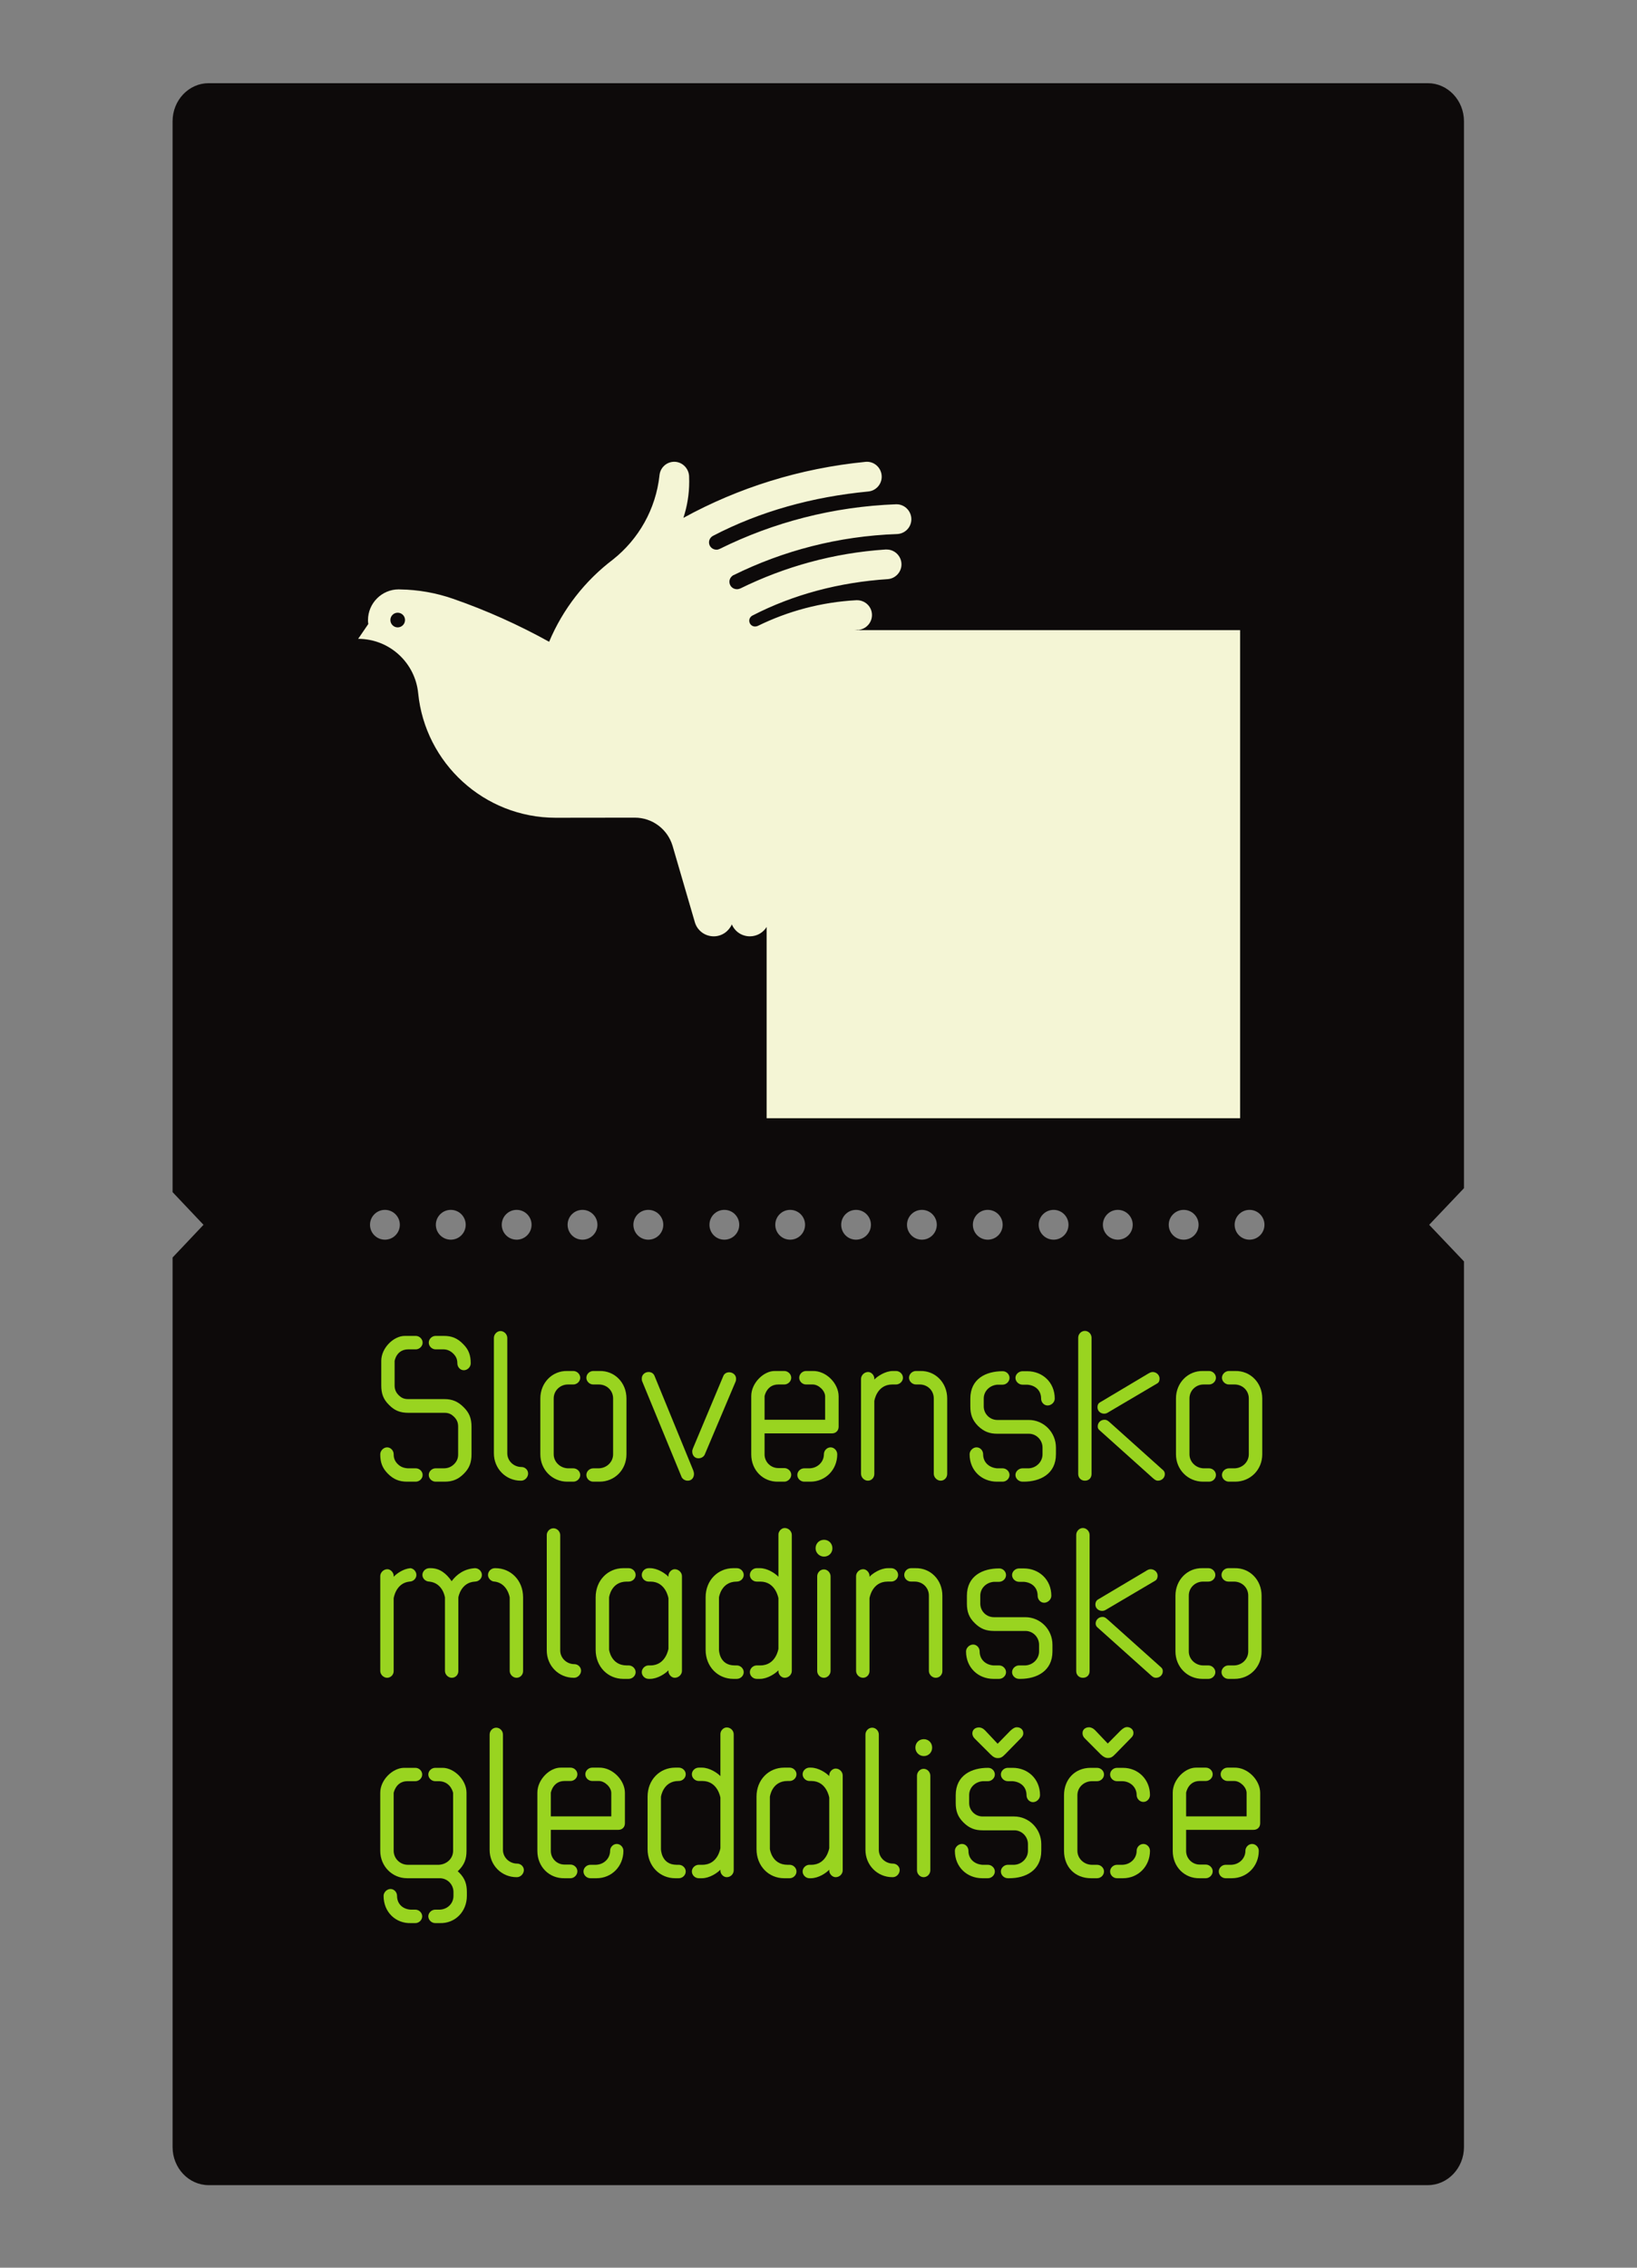 <?xml version="1.0" encoding="UTF-8" standalone="no"?>
<!-- Created with Inkscape (http://www.inkscape.org/) -->
<svg
   xmlns:dc="http://purl.org/dc/elements/1.1/"
   xmlns:cc="http://creativecommons.org/ns#"
   xmlns:rdf="http://www.w3.org/1999/02/22-rdf-syntax-ns#"
   xmlns:svg="http://www.w3.org/2000/svg"
   xmlns="http://www.w3.org/2000/svg"
   xmlns:sodipodi="http://sodipodi.sourceforge.net/DTD/sodipodi-0.dtd"
   xmlns:inkscape="http://www.inkscape.org/namespaces/inkscape"
   id="svg2"
   sodipodi:version="0.32"
   inkscape:version="0.46"
   width="230.315"
   height="318.897"
   xml:space="preserve"
   sodipodi:docname="SMGlogoVertical.svg"
   inkscape:output_extension="org.inkscape.output.svg.inkscape"><rect width="100%" height="100%" fill="#808080" stroke="none"/><defs
     id="defs5"><inkscape:perspective
       sodipodi:type="inkscape:persp3d"
       inkscape:vp_x="0 : 526.18109 : 1"
       inkscape:vp_y="0 : 1000 : 0"
       inkscape:vp_z="744.09448 : 526.18109 : 1"
       inkscape:persp3d-origin="372.04724 : 350.78739 : 1"
       id="perspective9" /></defs><sodipodi:namedview
     inkscape:window-height="726"
     inkscape:window-width="918"
     inkscape:pageshadow="2"
     inkscape:pageopacity="0.0"
     guidetolerance="10.0"
     gridtolerance="10.0"
     objecttolerance="10.0"
     borderopacity="1.0"
     bordercolor="#666666"
     pagecolor="#ffffff"
     id="base"
     showgrid="false"
     inkscape:zoom="1"
     inkscape:cx="157.63124"
     inkscape:cy="124.40626"
     inkscape:window-x="264"
     inkscape:window-y="67"
     inkscape:current-layer="g11" /><g
     id="g11"
     inkscape:groupmode="layer"
     inkscape:label="SMGlogoVertical"
     transform="matrix(1.25,0,0,-1.25,0,318.897)"><g
       id="g2610"
       transform="matrix(1.276,0,0,1.276,-25.452,-35.241)"><path
         d="M 111.568,119.57 C 111.568,120.295 112.156,120.884 112.888,120.884 C 113.607,120.884 114.197,120.295 114.197,119.57 C 114.197,118.841 113.607,118.254 112.888,118.254 C 112.156,118.254 111.568,118.841 111.568,119.57 z M 105.763,119.57 C 105.763,120.295 106.353,120.884 107.074,120.884 C 107.804,120.884 108.39,120.295 108.39,119.57 C 108.39,118.841 107.804,118.254 107.074,118.254 C 106.353,118.254 105.763,118.841 105.763,119.57 z M 99.953,119.57 C 99.953,120.295 100.541,120.884 101.265,120.884 C 101.99,120.884 102.58,120.295 102.58,119.57 C 102.58,118.841 101.99,118.254 101.265,118.254 C 100.541,118.254 99.953,118.841 99.953,119.57 z M 94.148,119.57 C 94.148,120.295 94.726,120.884 95.457,120.884 C 96.183,120.884 96.771,120.295 96.771,119.57 C 96.771,118.841 96.183,118.254 95.457,118.254 C 94.726,118.254 94.148,118.841 94.148,119.57 z M 88.333,119.57 C 88.333,120.295 88.923,120.884 89.642,120.884 C 90.373,120.884 90.961,120.295 90.961,119.57 C 90.961,118.841 90.373,118.254 89.642,118.254 C 88.923,118.254 88.333,118.841 88.333,119.57 z M 82.527,119.57 C 82.527,120.295 83.11,120.884 83.84,120.884 C 84.571,120.884 85.155,120.295 85.155,119.57 C 85.155,118.841 84.571,118.254 83.84,118.254 C 83.11,118.254 82.527,118.841 82.527,119.57 z M 128.853,119.57 C 128.853,120.295 129.441,120.884 130.168,120.884 C 130.89,120.884 131.484,120.295 131.484,119.57 C 131.484,118.841 130.89,118.254 130.168,118.254 C 129.441,118.254 128.853,118.841 128.853,119.57 z M 123.039,119.57 C 123.039,120.295 123.634,120.884 124.357,120.884 C 125.086,120.884 125.673,120.295 125.673,119.57 C 125.673,118.841 125.086,118.254 124.357,118.254 C 123.634,118.254 123.039,118.841 123.039,119.57 z M 117.232,119.57 C 117.232,120.295 117.824,120.884 118.547,120.884 C 119.275,120.884 119.863,120.295 119.863,119.57 C 119.863,118.841 119.275,118.254 118.547,118.254 C 117.824,118.254 117.232,118.841 117.232,119.57 z M 75.818,119.57 C 75.818,120.295 76.407,120.884 77.132,120.884 C 77.863,120.884 78.455,120.295 78.455,119.57 C 78.455,118.841 77.863,118.254 77.132,118.254 C 76.407,118.254 75.818,118.841 75.818,119.57 z M 70.015,119.57 C 70.015,120.295 70.596,120.884 71.325,120.884 C 72.049,120.884 72.646,120.295 72.646,119.57 C 72.646,118.841 72.049,118.254 71.325,118.254 C 70.596,118.254 70.015,118.841 70.015,119.57 z M 64.206,119.57 C 64.206,120.295 64.793,120.884 65.521,120.884 C 66.243,120.884 66.836,120.295 66.836,119.57 C 66.836,118.841 66.243,118.254 65.521,118.254 C 64.793,118.254 64.206,118.841 64.206,119.57 z M 58.392,119.57 C 58.392,120.295 58.988,120.884 59.711,120.884 C 60.439,120.884 61.026,120.295 61.026,119.57 C 61.026,118.841 60.439,118.254 59.711,118.254 C 58.988,118.254 58.392,118.841 58.392,119.57 z M 52.584,119.57 C 52.584,120.295 53.177,120.884 53.9,120.884 C 54.627,120.884 55.215,120.295 55.215,119.57 C 55.215,118.841 54.627,118.254 53.9,118.254 C 53.177,118.254 52.584,118.841 52.584,119.57 z M 149.082,38.252 L 149.082,116.34 L 146.013,119.566 L 149.082,122.795 L 149.082,216.864 C 149.082,218.71 147.648,220.22 145.894,220.22 L 38.351,220.22 C 36.597,220.22 35.17,218.71 35.17,216.864 L 35.17,122.447 L 37.898,119.566 L 35.17,116.683 L 35.17,38.252 C 35.17,36.406 36.597,34.896 38.351,34.896 L 145.894,34.896 C 147.648,34.896 149.082,36.406 149.082,38.252"
         style="fill:#0d0a0a;fill-opacity:1;fill-rule:evenodd;stroke:none"
         id="path15" /><path
         d="M 55.025,172.239 C 54.673,172.239 54.382,172.53 54.382,172.891 C 54.382,173.246 54.673,173.533 55.025,173.533 C 55.382,173.533 55.674,173.246 55.674,172.891 C 55.674,172.53 55.382,172.239 55.025,172.239 z M 95.295,171.997 C 95.406,171.997 95.522,172.009 95.625,172.026 L 95.625,172.009 C 96.313,172.061 96.863,172.628 96.863,173.33 C 96.863,174.058 96.268,174.634 95.545,174.634 C 95.527,174.634 95.514,174.634 95.484,174.634 C 92.383,174.468 89.447,173.671 86.794,172.37 C 86.724,172.341 86.639,172.315 86.553,172.315 C 86.268,172.315 86.037,172.537 86.037,172.835 C 86.037,173.026 86.16,173.206 86.326,173.287 C 89.931,175.144 93.992,176.216 98.275,176.495 C 98.934,176.553 99.465,177.114 99.465,177.794 C 99.465,178.513 98.877,179.104 98.16,179.104 C 98.117,179.104 98.078,179.104 98.041,179.104 C 93.473,178.8 89.166,177.592 85.252,175.671 C 85.154,175.631 85.051,175.604 84.952,175.604 C 84.576,175.604 84.287,175.9 84.287,176.263 C 84.287,176.519 84.441,176.734 84.654,176.854 L 84.654,176.845 C 89.017,179 93.912,180.288 99.072,180.468 C 99.775,180.494 100.336,181.063 100.336,181.775 C 100.336,182.496 99.748,183.093 99.029,183.093 L 98.983,183.093 C 93.418,182.885 88.158,181.497 83.432,179.16 C 83.343,179.117 83.252,179.089 83.146,179.089 C 82.786,179.089 82.487,179.376 82.487,179.731 C 82.487,179.98 82.636,180.203 82.839,180.309 C 86.998,182.478 91.655,183.755 96.533,184.219 C 97.203,184.281 97.721,184.843 97.721,185.523 C 97.721,186.25 97.135,186.84 96.422,186.84 C 96.369,186.84 96.338,186.833 96.287,186.833 C 90.515,186.268 85.077,184.554 80.229,181.895 C 80.558,182.903 80.741,183.972 80.741,185.089 C 80.741,185.247 80.736,185.425 80.73,185.592 C 80.684,186.279 80.117,186.84 79.423,186.84 C 78.739,186.84 78.186,186.319 78.122,185.661 C 77.799,182.652 76.269,180.01 74.022,178.226 C 71.554,176.358 69.597,173.86 68.385,170.971 C 65.692,172.461 62.858,173.74 59.907,174.762 C 58.434,175.275 56.858,175.562 55.216,175.586 C 55.181,175.59 55.136,175.59 55.113,175.59 C 53.626,175.59 52.406,174.37 52.406,172.874 C 52.406,172.765 52.411,172.657 52.434,172.537 L 51.54,171.229 C 54.298,171.229 56.56,169.133 56.832,166.449 C 57.44,160.272 62.649,155.455 68.965,155.455 L 75.942,155.464 C 77.495,155.464 78.822,154.441 79.262,153.014 L 79.262,153.019 L 81.247,146.216 C 81.466,145.507 82.123,145.001 82.908,145.001 C 83.61,145.001 84.22,145.426 84.502,146.052 C 84.764,145.426 85.379,145.001 86.094,145.001 C 86.724,145.001 87.272,145.334 87.57,145.827 L 87.57,128.961 L 129.336,128.961 L 129.336,171.997 L 95.295,171.997"
         style="fill:#f4f5d5;fill-opacity:1;fill-rule:nonzero;stroke:none"
         id="path19" /><path
         d="M 58.371,108.584 C 58.054,108.584 57.767,108.857 57.767,109.176 C 57.767,109.5 58.054,109.772 58.371,109.772 L 59.091,109.772 C 59.787,109.772 60.289,109.574 60.787,109.064 C 61.291,108.572 61.469,108.064 61.469,107.352 C 61.469,107.029 61.183,106.744 60.858,106.744 C 60.541,106.744 60.289,107.029 60.289,107.352 C 60.289,107.709 60.182,107.957 59.928,108.211 C 59.679,108.459 59.374,108.584 59.071,108.584 L 58.371,108.584 z M 56.62,109.772 C 56.941,109.772 57.227,109.5 57.227,109.176 C 57.227,108.857 56.941,108.584 56.62,108.584 L 55.965,108.584 C 54.898,108.584 54.755,107.551 54.755,107.551 L 54.755,105.404 C 54.755,105.047 54.87,104.789 55.113,104.545 C 55.371,104.291 55.6,104.199 55.965,104.199 L 59.144,104.199 C 59.848,104.199 60.346,103.986 60.847,103.482 C 61.349,102.99 61.538,102.486 61.538,101.768 L 61.538,99.334 C 61.538,98.617 61.36,98.117 60.858,97.617 C 60.359,97.115 59.859,96.92 59.163,96.92 L 58.371,96.92 C 58.054,96.92 57.767,97.184 57.767,97.512 C 57.767,97.832 58.054,98.096 58.371,98.096 L 59.105,98.096 C 59.463,98.096 59.756,98.221 60.008,98.471 C 60.255,98.725 60.359,98.979 60.359,99.334 L 60.359,101.768 C 60.359,102.127 60.255,102.379 60.008,102.629 C 59.756,102.877 59.52,102.99 59.163,102.99 L 55.965,102.99 C 55.257,102.99 54.755,103.182 54.263,103.686 C 53.756,104.18 53.578,104.686 53.578,105.404 L 53.578,107.574 C 53.578,108.711 54.673,109.772 55.655,109.772 L 56.62,109.772 z M 55.857,96.92 C 55.173,96.92 54.673,97.115 54.167,97.617 C 53.669,98.117 53.489,98.617 53.489,99.334 C 53.489,99.658 53.784,99.945 54.094,99.945 C 54.411,99.945 54.673,99.658 54.673,99.334 C 54.673,98.979 54.778,98.725 55.028,98.471 C 55.285,98.221 55.566,98.117 55.918,98.096 L 56.62,98.096 C 56.941,98.096 57.227,97.832 57.227,97.512 C 57.227,97.184 56.941,96.92 56.62,96.92 L 55.857,96.92"
         style="fill:#99d420;fill-opacity:1;fill-rule:nonzero;stroke:none"
         id="path23" /><path
         d="M 65.881,97.006 C 64.563,97.006 63.512,98.07 63.512,99.422 L 63.512,109.592 C 63.512,109.906 63.778,110.199 64.096,110.199 C 64.417,110.199 64.694,109.906 64.694,109.592 L 64.694,99.422 C 64.694,98.746 65.265,98.213 65.941,98.213 C 66.265,98.213 66.531,97.957 66.531,97.633 C 66.531,97.311 66.245,97.006 65.921,97.006 L 65.881,97.006"
         style="fill:#99d420;fill-opacity:1;fill-rule:nonzero;stroke:none"
         id="path27" /><path
         d="M 72.277,105.488 C 71.948,105.488 71.67,105.759 71.67,106.08 C 71.67,106.404 71.948,106.676 72.277,106.676 L 72.827,106.676 C 74.176,106.711 75.206,105.636 75.206,104.256 L 75.206,99.334 C 75.206,97.972 74.176,96.92 72.827,96.92 L 72.277,96.92 C 71.948,96.92 71.67,97.183 71.67,97.511 C 71.67,97.832 71.948,98.095 72.277,98.095 L 72.771,98.095 C 73.474,98.117 74.028,98.658 74.028,99.334 L 74.028,104.256 C 74.028,104.955 73.474,105.488 72.771,105.488 L 72.277,105.488 z M 70.52,106.676 C 70.841,106.676 71.128,106.404 71.128,106.08 C 71.128,105.759 70.841,105.488 70.52,105.488 L 70.04,105.488 C 69.363,105.488 68.788,104.955 68.788,104.256 L 68.788,99.334 C 68.788,98.658 69.363,98.117 70.04,98.095 L 70.52,98.095 C 70.841,98.095 71.128,97.832 71.128,97.511 C 71.128,97.183 70.841,96.92 70.52,96.92 L 69.984,96.92 C 68.661,96.92 67.609,97.972 67.609,99.334 L 67.609,104.256 C 67.609,105.636 68.661,106.711 69.984,106.676 L 70.52,106.676"
         style="fill:#99d420;fill-opacity:1;fill-rule:nonzero;stroke:none"
         id="path31" /><path
         d="M 83.745,106.225 C 83.834,106.457 84.052,106.565 84.266,106.565 C 84.578,106.565 84.874,106.33 84.874,106.014 C 84.874,105.944 84.874,105.848 84.84,105.76 L 82.102,99.288 C 81.99,99.082 81.773,98.979 81.554,98.979 C 81.203,98.979 81.009,99.27 81.009,99.571 C 81.009,99.678 81.025,99.746 81.077,99.868 L 83.745,106.225 z M 81.1,97.907 C 81.134,97.797 81.162,97.705 81.162,97.598 C 81.162,97.293 80.976,97.006 80.613,97.006 C 80.401,97.006 80.186,97.116 80.077,97.311 L 76.587,105.782 C 76.558,105.868 76.558,105.957 76.558,106.026 C 76.558,106.348 76.839,106.588 77.159,106.588 C 77.387,106.588 77.593,106.473 77.682,106.245 L 81.1,97.907"
         style="fill:#99d420;fill-opacity:1;fill-rule:nonzero;stroke:none"
         id="path35" /><path
         d="M 90.885,96.92 C 90.564,96.92 90.278,97.184 90.278,97.512 C 90.278,97.832 90.564,98.096 90.885,98.096 L 91.365,98.096 C 92.066,98.117 92.622,98.658 92.622,99.334 C 92.622,99.658 92.889,99.945 93.211,99.945 C 93.529,99.945 93.799,99.658 93.799,99.334 C 93.799,97.973 92.765,96.92 91.427,96.92 L 90.885,96.92 z M 88.599,96.92 C 87.249,96.881 86.214,97.94 86.214,99.315 L 86.214,104.475 C 86.214,105.617 87.312,106.691 88.289,106.676 L 89.134,106.676 C 89.447,106.676 89.741,106.404 89.741,106.08 C 89.741,105.76 89.447,105.488 89.134,105.488 L 88.599,105.488 C 87.578,105.488 87.389,104.475 87.389,104.451 L 87.389,102.379 L 92.731,102.379 L 92.731,104.434 C 92.731,104.94 92.157,105.488 91.636,105.488 L 91.045,105.488 C 90.724,105.488 90.445,105.76 90.445,106.08 C 90.445,106.404 90.724,106.676 91.045,106.676 L 91.636,106.676 C 92.802,106.711 93.922,105.598 93.922,104.434 L 93.922,101.768 C 93.922,101.432 93.693,101.176 93.336,101.176 L 87.389,101.176 L 87.389,99.315 C 87.389,98.658 87.934,98.117 88.599,98.117 L 89.134,98.117 C 89.447,98.117 89.741,97.848 89.741,97.525 C 89.741,97.211 89.447,96.92 89.134,96.92 L 88.599,96.92"
         style="fill:#99d420;fill-opacity:1;fill-rule:nonzero;stroke:none"
         id="path39" /><path
         d="M 103.498,97.598 C 103.498,97.276 103.248,97.006 102.922,97.006 C 102.605,97.006 102.314,97.293 102.314,97.618 L 102.314,104.256 C 102.314,104.955 101.768,105.489 101.066,105.489 L 100.738,105.489 C 100.422,105.489 100.129,105.76 100.129,106.08 C 100.129,106.405 100.422,106.676 100.738,106.676 L 101.125,106.676 C 102.461,106.711 103.498,105.637 103.498,104.256 L 103.498,97.598 z M 98.99,106.676 C 99.307,106.676 99.596,106.405 99.596,106.08 C 99.596,105.76 99.307,105.489 98.99,105.489 L 98.664,105.489 C 97.269,105.489 97.07,104.028 97.07,104.028 L 97.07,97.598 C 97.07,97.276 96.828,97.006 96.504,97.006 C 96.182,97.006 95.896,97.293 95.896,97.618 L 95.896,105.975 C 95.896,106.295 96.182,106.588 96.525,106.588 C 96.828,106.588 97.07,106.28 97.07,106.014 L 97.07,105.924 C 97.344,106.211 98.035,106.676 98.699,106.676 L 98.99,106.676"
         style="fill:#99d420;fill-opacity:1;fill-rule:nonzero;stroke:none"
         id="path43" /><path
         d="M 110.141,105.471 C 109.817,105.471 109.518,105.741 109.518,106.071 C 109.518,106.389 109.817,106.657 110.141,106.657 L 110.567,106.657 C 111.893,106.657 112.985,105.688 112.985,104.242 C 112.985,103.918 112.684,103.637 112.354,103.637 C 112.036,103.637 111.782,103.918 111.782,104.242 C 111.782,104.991 111.252,105.418 110.567,105.471 L 110.141,105.471 z M 108.401,106.657 C 108.723,106.657 108.996,106.389 108.996,106.071 C 108.996,105.741 108.709,105.471 108.387,105.471 L 107.92,105.471 C 107.258,105.418 106.721,104.914 106.721,104.242 L 106.721,103.557 C 106.721,102.897 107.258,102.36 107.92,102.36 L 110.694,102.36 C 112.016,102.36 113.09,101.27 113.09,99.924 L 113.09,99.334 C 113.09,97.578 111.672,96.92 110.258,96.92 L 110.141,96.92 C 109.817,96.92 109.518,97.184 109.518,97.512 C 109.518,97.832 109.817,98.096 110.141,98.096 L 110.711,98.096 C 111.362,98.135 111.907,98.674 111.907,99.334 L 111.907,99.924 C 111.907,100.588 111.362,101.145 110.711,101.145 L 107.92,101.145 C 107.217,101.145 106.721,101.342 106.209,101.84 C 105.717,102.342 105.539,102.844 105.539,103.557 L 105.539,104.242 C 105.539,106.014 106.946,106.657 108.368,106.657 L 108.401,106.657 z M 108.387,98.096 C 108.709,98.096 108.996,97.832 108.996,97.512 C 108.996,97.184 108.709,96.92 108.387,96.92 L 107.883,96.92 C 106.557,96.92 105.475,97.889 105.475,99.334 C 105.475,99.659 105.776,99.946 106.084,99.946 C 106.416,99.946 106.668,99.659 106.668,99.334 C 106.668,98.602 107.217,98.159 107.883,98.096 L 108.387,98.096"
         style="fill:#99d420;fill-opacity:1;fill-rule:nonzero;stroke:none"
         id="path47" /><path
         d="M 122.572,97.906 C 122.672,97.797 122.695,97.689 122.695,97.578 C 122.695,97.275 122.437,97.006 122.086,97.006 C 121.881,97.006 121.734,97.154 121.556,97.31 L 116.898,101.488 C 116.785,101.593 116.777,101.697 116.777,101.808 C 116.777,102.109 117.023,102.379 117.379,102.379 C 117.601,102.379 117.742,102.236 117.92,102.078 L 122.572,97.906 z M 121.189,106.422 C 121.34,106.508 121.465,106.588 121.625,106.588 C 121.943,106.588 122.23,106.33 122.23,106.013 C 122.23,105.847 122.199,105.687 122.031,105.586 L 117.773,103.074 C 117.613,102.969 117.51,102.914 117.347,102.914 C 117.023,102.914 116.756,103.148 116.756,103.47 C 116.756,103.636 116.785,103.789 116.957,103.9 L 121.189,106.422 z M 116.232,97.597 C 116.232,97.258 116.004,97.006 115.644,97.006 C 115.308,97.006 115.054,97.258 115.054,97.597 L 115.054,109.609 C 115.054,109.933 115.316,110.211 115.644,110.211 C 115.967,110.211 116.232,109.933 116.232,109.609 L 116.232,97.597"
         style="fill:#99d420;fill-opacity:1;fill-rule:nonzero;stroke:none"
         id="path51" /><path
         d="M 128.344,105.488 C 128.028,105.488 127.735,105.759 127.735,106.08 C 127.735,106.404 128.028,106.676 128.344,106.676 L 128.899,106.676 C 130.244,106.711 131.289,105.636 131.289,104.256 L 131.289,99.334 C 131.289,97.972 130.244,96.92 128.899,96.92 L 128.344,96.92 C 128.028,96.92 127.735,97.183 127.735,97.511 C 127.735,97.832 128.028,98.095 128.344,98.095 L 128.85,98.095 C 129.547,98.117 130.102,98.658 130.102,99.334 L 130.102,104.256 C 130.102,104.955 129.547,105.488 128.85,105.488 L 128.344,105.488 z M 126.6,106.676 C 126.918,106.676 127.203,106.404 127.203,106.08 C 127.203,105.759 126.918,105.488 126.6,105.488 L 126.11,105.488 C 125.436,105.488 124.869,104.955 124.869,104.256 L 124.869,99.334 C 124.869,98.658 125.436,98.117 126.11,98.095 L 126.6,98.095 C 126.918,98.095 127.203,97.832 127.203,97.511 C 127.203,97.183 126.918,96.92 126.6,96.92 L 126.065,96.92 C 124.739,96.92 123.678,97.972 123.678,99.334 L 123.678,104.256 C 123.678,105.636 124.739,106.711 126.065,106.676 L 126.6,106.676"
         style="fill:#99d420;fill-opacity:1;fill-rule:nonzero;stroke:none"
         id="path55" /><path
         d="M 63.557,88.109 C 63.259,88.125 62.993,88.396 62.993,88.693 C 62.993,89.023 63.276,89.293 63.601,89.293 L 63.65,89.293 C 64.988,89.293 66.087,88.232 66.087,86.728 L 66.087,80.214 C 66.087,79.894 65.835,79.629 65.511,79.629 C 65.197,79.629 64.907,79.912 64.907,80.232 L 64.907,86.711 C 64.907,86.711 64.726,87.945 63.601,88.109 L 63.557,88.109 z M 57.207,88.693 C 57.207,89.023 57.494,89.293 57.821,89.293 L 57.938,89.293 C 58.766,89.293 59.339,88.789 59.786,88.146 C 60.236,88.752 60.901,89.234 61.841,89.293 C 62.167,89.293 62.454,89.023 62.454,88.693 C 62.454,88.375 62.167,88.109 61.841,88.109 C 60.577,88.037 60.377,86.711 60.377,86.711 L 60.377,80.214 C 60.377,79.894 60.127,79.629 59.801,79.629 C 59.483,79.629 59.196,79.912 59.196,80.232 L 59.196,86.711 C 59.196,86.711 59.024,87.982 57.821,88.109 C 57.494,88.109 57.207,88.375 57.207,88.693 z M 56.677,88.693 C 56.677,88.375 56.394,88.109 56.065,88.109 C 54.852,87.982 54.672,86.638 54.672,86.638 L 54.672,80.214 C 54.672,79.894 54.411,79.629 54.093,79.629 C 53.784,79.629 53.489,79.912 53.489,80.232 L 53.489,88.589 C 53.489,88.916 53.784,89.201 54.116,89.201 C 54.411,89.201 54.672,88.896 54.672,88.627 L 54.672,88.535 C 54.918,88.802 55.508,89.234 56.142,89.293 C 56.422,89.269 56.677,89 56.677,88.693"
         style="fill:#99d420;fill-opacity:1;fill-rule:nonzero;stroke:none"
         id="path59" /><path
         d="M 70.558,79.629 C 69.228,79.629 68.176,80.682 68.176,82.043 L 68.176,92.209 C 68.176,92.525 68.44,92.811 68.769,92.811 C 69.085,92.811 69.363,92.525 69.363,92.209 L 69.363,82.043 C 69.363,81.361 69.936,80.83 70.613,80.83 C 70.936,80.83 71.201,80.567 71.201,80.252 C 71.201,79.934 70.918,79.629 70.592,79.629 L 70.558,79.629"
         style="fill:#99d420;fill-opacity:1;fill-rule:nonzero;stroke:none"
         id="path63" /><path
         d="M 77.286,89.293 C 77.948,89.293 78.647,88.824 78.91,88.535 L 78.91,88.627 C 78.91,88.897 79.17,89.201 79.464,89.201 C 79.802,89.201 80.101,88.916 80.101,88.59 L 80.101,80.232 C 80.101,79.912 79.802,79.629 79.464,79.629 C 79.17,79.629 78.91,79.934 78.91,80.197 L 78.91,80.289 C 78.647,80.002 77.948,79.533 77.286,79.533 L 77.159,79.533 C 76.839,79.533 76.558,79.803 76.558,80.123 C 76.558,80.441 76.839,80.719 77.159,80.719 L 77.326,80.719 C 78.682,80.719 78.91,82.188 78.91,82.188 L 78.91,86.639 C 78.91,86.639 78.682,88.109 77.326,88.109 L 77.159,88.109 C 76.839,88.109 76.558,88.375 76.558,88.693 C 76.558,89.023 76.839,89.293 77.159,89.293 L 77.286,89.293 z M 74.92,79.533 C 73.581,79.533 72.489,80.592 72.489,82.094 L 72.489,86.729 C 72.489,88.232 73.581,89.293 74.92,89.293 L 75.4,89.293 C 75.731,89.293 76.016,89.023 76.016,88.693 C 76.016,88.375 75.731,88.109 75.4,88.109 L 75.225,88.109 C 73.834,88.109 73.673,86.711 73.673,86.711 L 73.673,82.111 C 73.673,82.111 73.834,80.719 75.225,80.719 L 75.4,80.719 C 75.731,80.719 76.016,80.441 76.016,80.123 C 76.016,79.803 75.731,79.533 75.4,79.533 L 74.92,79.533"
         style="fill:#99d420;fill-opacity:1;fill-rule:nonzero;stroke:none"
         id="path67" /><path
         d="M 86.988,89.293 C 87.645,89.293 88.343,88.824 88.611,88.535 L 88.611,92.262 C 88.611,92.525 88.855,92.834 89.166,92.834 C 89.508,92.834 89.791,92.541 89.791,92.225 L 89.791,80.232 C 89.791,79.912 89.508,79.629 89.166,79.629 C 88.855,79.629 88.611,79.934 88.611,80.197 L 88.611,80.289 C 88.343,80.002 87.645,79.533 86.988,79.533 L 86.696,79.533 C 86.373,79.533 86.091,79.803 86.091,80.123 C 86.091,80.441 86.373,80.719 86.696,80.719 L 87.016,80.719 C 88.402,80.719 88.611,82.188 88.611,82.188 L 88.611,86.639 C 88.611,86.639 88.375,88.109 87.016,88.109 L 86.696,88.109 C 86.373,88.109 86.091,88.375 86.091,88.693 C 86.091,89.023 86.373,89.293 86.696,89.293 L 86.988,89.293 z M 84.926,88.109 C 83.552,88.109 83.366,86.711 83.366,86.711 L 83.366,82.111 C 83.366,82.111 83.366,80.719 84.748,80.719 L 84.942,80.719 C 85.265,80.719 85.55,80.441 85.55,80.123 C 85.55,79.803 85.265,79.533 84.942,79.533 L 84.625,79.533 C 83.284,79.533 82.189,80.592 82.189,82.094 L 82.189,86.729 C 82.189,88.232 83.284,89.293 84.625,89.293 L 84.942,89.293 C 85.265,89.293 85.55,89.023 85.55,88.693 C 85.55,88.375 85.265,88.109 84.942,88.109 L 84.926,88.109"
         style="fill:#99d420;fill-opacity:1;fill-rule:nonzero;stroke:none"
         id="path71" /><path
         d="M 93.211,80.232 C 93.211,79.912 92.94,79.628 92.623,79.628 C 92.29,79.628 92.031,79.912 92.031,80.232 L 92.031,88.57 C 92.031,88.896 92.29,89.183 92.623,89.183 C 92.94,89.183 93.211,88.896 93.211,88.57 L 93.211,80.232 z M 93.373,91.041 C 93.373,90.63 93.051,90.312 92.633,90.312 C 92.224,90.312 91.888,90.648 91.888,91.041 C 91.888,91.47 92.209,91.795 92.633,91.795 C 93.051,91.795 93.373,91.47 93.373,91.041"
         style="fill:#99d420;fill-opacity:1;fill-rule:nonzero;stroke:none"
         id="path75" /><path
         d="M 103.072,80.215 C 103.072,79.895 102.82,79.629 102.49,79.629 C 102.17,79.629 101.883,79.912 101.883,80.233 L 101.883,86.875 C 101.883,87.576 101.33,88.11 100.633,88.11 L 100.306,88.11 C 99.988,88.11 99.709,88.375 99.709,88.694 C 99.709,89.024 99.988,89.293 100.306,89.293 L 100.691,89.293 C 102.041,89.324 103.072,88.25 103.072,86.875 L 103.072,80.215 z M 98.558,89.293 C 98.885,89.293 99.168,89.024 99.168,88.694 C 99.168,88.375 98.885,88.11 98.558,88.11 L 98.24,88.11 C 96.853,88.11 96.644,86.639 96.644,86.639 L 96.644,80.215 C 96.644,79.895 96.392,79.629 96.074,79.629 C 95.748,79.629 95.461,79.912 95.461,80.233 L 95.461,88.59 C 95.461,88.916 95.748,89.201 96.09,89.201 C 96.392,89.201 96.644,88.897 96.644,88.627 L 96.644,88.535 C 96.908,88.824 97.603,89.293 98.275,89.293 L 98.558,89.293"
         style="fill:#99d420;fill-opacity:1;fill-rule:nonzero;stroke:none"
         id="path79" /><path
         d="M 109.836,88.09 C 109.508,88.09 109.221,88.361 109.221,88.686 C 109.221,89 109.508,89.27 109.836,89.27 L 110.258,89.27 C 111.584,89.27 112.684,88.299 112.684,86.856 C 112.684,86.535 112.373,86.244 112.051,86.244 C 111.725,86.244 111.477,86.535 111.477,86.856 C 111.477,87.602 110.953,88.037 110.258,88.09 L 109.836,88.09 z M 108.102,89.27 C 108.412,89.27 108.688,89 108.688,88.686 C 108.688,88.361 108.4,88.09 108.078,88.09 L 107.619,88.09 C 106.945,88.037 106.416,87.533 106.416,86.856 L 106.416,86.174 C 106.416,85.508 106.945,84.971 107.619,84.971 L 110.385,84.971 C 111.717,84.971 112.783,83.889 112.783,82.541 L 112.783,81.951 C 112.783,80.197 111.361,79.533 109.961,79.533 L 109.836,79.533 C 109.508,79.533 109.221,79.803 109.221,80.123 C 109.221,80.442 109.508,80.719 109.836,80.719 L 110.4,80.719 C 111.065,80.752 111.602,81.293 111.602,81.951 L 111.602,82.541 C 111.602,83.207 111.065,83.758 110.4,83.758 L 107.619,83.758 C 106.914,83.758 106.416,83.957 105.914,84.461 C 105.414,84.953 105.236,85.461 105.236,86.174 L 105.236,86.856 C 105.236,88.627 106.643,89.27 108.065,89.27 L 108.102,89.27 z M 108.078,80.719 C 108.4,80.719 108.688,80.442 108.688,80.123 C 108.688,79.803 108.4,79.533 108.078,79.533 L 107.57,79.533 C 106.256,79.533 105.16,80.508 105.16,81.951 C 105.16,82.276 105.469,82.559 105.789,82.559 C 106.104,82.559 106.361,82.276 106.361,81.951 C 106.361,81.217 106.914,80.766 107.57,80.719 L 108.078,80.719"
         style="fill:#99d420;fill-opacity:1;fill-rule:nonzero;stroke:none"
         id="path83" /><path
         d="M 122.391,80.523 C 122.5,80.416 122.514,80.306 122.514,80.197 C 122.514,79.894 122.268,79.628 121.909,79.628 C 121.696,79.628 121.557,79.767 121.373,79.933 L 116.721,84.099 C 116.618,84.207 116.594,84.312 116.594,84.421 C 116.594,84.72 116.846,84.994 117.205,84.994 C 117.42,84.994 117.557,84.845 117.743,84.685 L 122.391,80.523 z M 121.01,89.033 C 121.159,89.132 121.286,89.201 121.446,89.201 C 121.766,89.201 122.059,88.949 122.059,88.627 C 122.059,88.466 122.01,88.298 121.858,88.197 L 117.602,85.687 C 117.44,85.584 117.33,85.527 117.166,85.527 C 116.846,85.527 116.569,85.759 116.569,86.082 C 116.569,86.244 116.618,86.404 116.778,86.519 L 121.01,89.033 z M 116.059,80.214 C 116.059,79.871 115.823,79.628 115.467,79.628 C 115.133,79.628 114.879,79.871 114.879,80.214 L 114.879,92.224 C 114.879,92.541 115.139,92.834 115.467,92.834 C 115.789,92.834 116.059,92.541 116.059,92.224 L 116.059,80.214"
         style="fill:#99d420;fill-opacity:1;fill-rule:nonzero;stroke:none"
         id="path87" /><path
         d="M 128.297,88.109 C 127.977,88.109 127.695,88.375 127.695,88.693 C 127.695,89.023 127.977,89.293 128.297,89.293 L 128.85,89.293 C 130.193,89.324 131.229,88.25 131.229,86.875 L 131.229,81.951 C 131.229,80.591 130.193,79.533 128.85,79.533 L 128.297,79.533 C 127.977,79.533 127.695,79.802 127.695,80.123 C 127.695,80.441 127.977,80.718 128.297,80.718 L 128.795,80.718 C 129.5,80.728 130.053,81.273 130.053,81.951 L 130.053,86.875 C 130.053,87.576 129.5,88.109 128.795,88.109 L 128.297,88.109 z M 126.541,89.293 C 126.865,89.293 127.151,89.023 127.151,88.693 C 127.151,88.375 126.865,88.109 126.541,88.109 L 126.065,88.109 C 125.381,88.109 124.809,87.576 124.809,86.875 L 124.809,81.951 C 124.809,81.273 125.381,80.728 126.065,80.718 L 126.541,80.718 C 126.865,80.718 127.151,80.441 127.151,80.123 C 127.151,79.802 126.865,79.533 126.541,79.533 L 126.004,79.533 C 124.684,79.533 123.633,80.591 123.633,81.951 L 123.633,86.875 C 123.633,88.25 124.684,89.324 126.004,89.293 L 126.541,89.293"
         style="fill:#99d420;fill-opacity:1;fill-rule:nonzero;stroke:none"
         id="path91" /><path
         d="M 56.585,59.186 C 56.907,59.186 57.189,58.909 57.189,58.6 C 57.189,58.272 56.907,58 56.585,58 L 56.188,58 C 54.869,57.957 53.783,58.952 53.783,60.399 C 53.783,60.719 54.077,61.006 54.397,61.006 C 54.718,61.006 54.97,60.719 54.97,60.399 C 54.97,59.653 55.523,59.213 56.188,59.186 L 56.585,59.186 z M 58.339,63.141 L 58.659,63.141 C 59.359,63.176 59.915,63.696 59.915,64.375 L 59.915,69.475 C 59.915,69.475 59.734,70.456 58.715,70.51 L 58.339,70.51 C 58.019,70.51 57.728,70.78 57.728,71.102 C 57.728,71.422 58.019,71.69 58.339,71.69 L 59.023,71.69 C 60.007,71.665 61.097,70.633 61.097,69.489 L 61.097,64.375 C 61.097,63.653 60.912,63.161 60.411,62.657 L 60.322,62.569 L 60.447,62.456 C 60.95,61.956 61.128,61.452 61.128,60.737 L 61.128,60.399 C 61.128,59.016 60.099,57.957 58.742,58 L 58.339,58 C 58.019,58 57.728,58.272 57.728,58.6 C 57.728,58.909 58.019,59.186 58.339,59.186 L 58.742,59.186 C 59.411,59.213 59.947,59.721 59.947,60.399 L 59.947,60.737 C 59.947,61.405 59.411,61.956 58.742,61.956 L 55.856,61.956 C 54.545,61.956 53.488,63.01 53.488,64.375 L 53.488,69.489 C 53.488,70.633 54.576,71.665 55.565,71.69 L 56.585,71.69 C 56.907,71.69 57.189,71.422 57.189,71.102 C 57.189,70.78 56.907,70.51 56.585,70.51 L 55.856,70.51 C 54.852,70.495 54.672,69.475 54.672,69.475 L 54.672,64.375 C 54.672,63.696 55.236,63.141 55.917,63.141 L 58.339,63.141"
         style="fill:#99d420;fill-opacity:1;fill-rule:nonzero;stroke:none"
         id="path95" /><path
         d="M 65.511,62.049 C 64.188,62.049 63.136,63.102 63.136,64.457 L 63.136,74.621 C 63.136,74.951 63.399,75.229 63.721,75.229 C 64.044,75.229 64.311,74.951 64.311,74.621 L 64.311,64.457 C 64.311,63.783 64.884,63.246 65.563,63.246 C 65.881,63.246 66.157,62.985 66.157,62.678 C 66.157,62.346 65.864,62.049 65.545,62.049 L 65.511,62.049"
         style="fill:#99d420;fill-opacity:1;fill-rule:nonzero;stroke:none"
         id="path99" /><path
         d="M 72.025,61.955 C 71.701,61.955 71.415,62.225 71.415,62.553 C 71.415,62.871 71.701,63.141 72.025,63.141 L 72.508,63.141 C 73.213,63.16 73.764,63.695 73.764,64.375 C 73.764,64.695 74.028,64.978 74.351,64.978 C 74.675,64.978 74.937,64.695 74.937,64.375 C 74.937,63.01 73.91,61.955 72.56,61.955 L 72.025,61.955 z M 69.744,61.955 C 68.394,61.924 67.348,62.967 67.348,64.357 L 67.348,69.506 C 67.348,70.656 68.44,71.73 69.426,71.707 L 70.272,71.707 C 70.592,71.707 70.877,71.443 70.877,71.121 C 70.877,70.795 70.592,70.529 70.272,70.529 L 69.744,70.529 C 68.713,70.529 68.535,69.506 68.535,69.488 L 68.535,67.412 L 73.867,67.412 L 73.867,69.475 C 73.867,69.975 73.294,70.529 72.771,70.529 L 72.188,70.529 C 71.862,70.529 71.578,70.795 71.578,71.121 C 71.578,71.443 71.862,71.707 72.188,71.707 L 72.771,71.707 C 73.939,71.742 75.07,70.633 75.07,69.475 L 75.07,66.805 C 75.07,66.461 74.836,66.221 74.484,66.221 L 68.535,66.221 L 68.535,64.357 C 68.535,63.695 69.07,63.16 69.744,63.16 L 70.272,63.16 C 70.592,63.16 70.877,62.887 70.877,62.568 C 70.877,62.242 70.592,61.955 70.272,61.955 L 69.744,61.955"
         style="fill:#99d420;fill-opacity:1;fill-rule:nonzero;stroke:none"
         id="path103" /><path
         d="M 81.865,71.707 C 82.527,71.707 83.223,71.246 83.493,70.959 L 83.493,74.68 C 83.493,74.951 83.745,75.25 84.052,75.25 C 84.395,75.25 84.667,74.969 84.667,74.639 L 84.667,62.656 C 84.667,62.328 84.395,62.049 84.052,62.049 C 83.745,62.049 83.493,62.346 83.493,62.617 L 83.493,62.709 C 83.223,62.42 82.527,61.955 81.865,61.955 L 81.584,61.955 C 81.262,61.955 80.976,62.225 80.976,62.553 C 80.976,62.871 81.262,63.141 81.584,63.141 L 81.902,63.141 C 83.284,63.141 83.493,64.609 83.493,64.609 L 83.493,69.062 C 83.493,69.062 83.266,70.529 81.902,70.529 L 81.584,70.529 C 81.262,70.529 80.976,70.795 80.976,71.121 C 80.976,71.443 81.262,71.707 81.584,71.707 L 81.865,71.707 z M 79.802,70.529 C 78.429,70.529 78.249,69.131 78.249,69.131 L 78.249,64.535 C 78.249,64.535 78.249,63.141 79.63,63.141 L 79.825,63.141 C 80.148,63.141 80.435,62.871 80.435,62.553 C 80.435,62.225 80.148,61.955 79.825,61.955 L 79.502,61.955 C 78.163,61.955 77.07,63.01 77.07,64.523 L 77.07,69.148 C 77.07,70.656 78.163,71.707 79.502,71.707 L 79.825,71.707 C 80.148,71.707 80.435,71.443 80.435,71.121 C 80.435,70.795 80.148,70.529 79.825,70.529 L 79.802,70.529"
         style="fill:#99d420;fill-opacity:1;fill-rule:nonzero;stroke:none"
         id="path107" /><path
         d="M 91.473,71.707 C 92.14,71.707 92.831,71.246 93.094,70.959 L 93.094,71.045 C 93.094,71.32 93.357,71.625 93.658,71.625 C 94.004,71.625 94.281,71.334 94.281,71.012 L 94.281,62.656 C 94.281,62.328 94.004,62.049 93.658,62.049 C 93.357,62.049 93.094,62.346 93.094,62.617 L 93.094,62.709 C 92.831,62.42 92.14,61.955 91.473,61.955 L 91.343,61.955 C 91.032,61.955 90.745,62.225 90.745,62.553 C 90.745,62.871 91.032,63.141 91.343,63.141 L 91.509,63.141 C 92.87,63.141 93.094,64.609 93.094,64.609 L 93.094,69.062 C 93.094,69.062 92.87,70.529 91.509,70.529 L 91.343,70.529 C 91.032,70.529 90.745,70.795 90.745,71.121 C 90.745,71.443 91.032,71.707 91.343,71.707 L 91.473,71.707 z M 89.111,61.955 C 87.77,61.955 86.678,63.01 86.678,64.523 L 86.678,69.148 C 86.678,70.656 87.77,71.707 89.111,71.707 L 89.602,71.707 C 89.919,71.707 90.205,71.443 90.205,71.121 C 90.205,70.795 89.919,70.529 89.602,70.529 L 89.411,70.529 C 88.016,70.529 87.857,69.131 87.857,69.131 L 87.857,64.535 C 87.857,64.535 88.016,63.141 89.411,63.141 L 89.602,63.141 C 89.919,63.141 90.205,62.871 90.205,62.553 C 90.205,62.225 89.919,61.955 89.602,61.955 L 89.111,61.955"
         style="fill:#99d420;fill-opacity:1;fill-rule:nonzero;stroke:none"
         id="path111" /><path
         d="M 98.664,62.049 C 97.344,62.049 96.287,63.102 96.287,64.457 L 96.287,74.621 C 96.287,74.951 96.557,75.229 96.881,75.229 C 97.203,75.229 97.467,74.951 97.467,74.621 L 97.467,64.457 C 97.467,63.783 98.035,63.246 98.717,63.246 C 99.035,63.246 99.307,62.985 99.307,62.678 C 99.307,62.346 99.027,62.049 98.699,62.049 L 98.664,62.049"
         style="fill:#99d420;fill-opacity:1;fill-rule:nonzero;stroke:none"
         id="path115" /><path
         d="M 102.01,62.656 C 102.01,62.328 101.744,62.049 101.418,62.049 C 101.104,62.049 100.834,62.328 100.834,62.656 L 100.834,70.994 C 100.834,71.32 101.104,71.603 101.418,71.603 C 101.744,71.603 102.01,71.32 102.01,70.994 L 102.01,62.656 z M 102.17,73.468 C 102.17,73.051 101.852,72.726 101.438,72.726 C 101.02,72.726 100.692,73.062 100.692,73.468 C 100.692,73.898 101.006,74.215 101.438,74.215 C 101.852,74.215 102.17,73.898 102.17,73.468"
         style="fill:#99d420;fill-opacity:1;fill-rule:nonzero;stroke:none"
         id="path119" /><path
         d="M 108.85,70.51 C 108.522,70.51 108.233,70.78 108.233,71.102 C 108.233,71.422 108.522,71.69 108.85,71.69 L 109.274,71.69 C 110.598,71.69 111.686,70.725 111.686,69.276 C 111.686,68.953 111.387,68.664 111.065,68.664 C 110.741,68.664 110.495,68.953 110.495,69.276 C 110.495,70.024 109.961,70.455 109.274,70.51 L 108.85,70.51 z M 107.948,73.813 L 109.059,74.951 C 109.274,75.16 109.491,75.289 109.692,75.264 C 109.926,75.25 110.172,75.108 110.207,74.805 C 110.227,74.588 110.151,74.463 110.012,74.319 L 108.612,72.889 C 108.35,72.621 108.215,72.549 107.948,72.549 C 107.758,72.549 107.559,72.633 107.325,72.873 L 105.926,74.266 C 105.77,74.428 105.717,74.571 105.717,74.748 C 105.735,75.108 106.036,75.264 106.338,75.25 C 106.508,75.229 106.643,75.182 106.83,75 L 107.948,73.813 z M 107.116,71.69 C 107.434,71.69 107.702,71.422 107.702,71.102 C 107.702,70.78 107.407,70.51 107.092,70.51 L 106.625,70.51 C 105.963,70.455 105.434,69.957 105.434,69.276 L 105.434,68.592 C 105.434,67.936 105.963,67.401 106.625,67.401 L 109.403,67.401 C 110.723,67.401 111.797,66.303 111.797,64.965 L 111.797,64.375 C 111.797,62.617 110.385,61.955 108.977,61.955 L 108.85,61.955 C 108.522,61.955 108.233,62.225 108.233,62.553 C 108.233,62.871 108.522,63.141 108.85,63.141 L 109.422,63.141 C 110.079,63.176 110.621,63.719 110.621,64.375 L 110.621,64.965 C 110.621,65.631 110.079,66.18 109.422,66.18 L 106.625,66.18 C 105.926,66.18 105.434,66.375 104.926,66.879 C 104.428,67.377 104.25,67.879 104.25,68.592 L 104.25,69.276 C 104.25,71.045 105.663,71.69 107.086,71.69 L 107.116,71.69 z M 107.092,63.141 C 107.407,63.141 107.702,62.871 107.702,62.553 C 107.702,62.225 107.407,61.955 107.092,61.955 L 106.594,61.955 C 105.27,61.955 104.176,62.918 104.176,64.375 C 104.176,64.696 104.481,64.979 104.803,64.979 C 105.127,64.979 105.371,64.696 105.371,64.375 C 105.371,63.633 105.926,63.192 106.594,63.141 L 107.092,63.141"
         style="fill:#99d420;fill-opacity:1;fill-rule:nonzero;stroke:none"
         id="path123" /><path
         d="M 118.475,61.955 C 118.153,61.955 117.868,62.225 117.868,62.553 C 117.868,62.871 118.153,63.141 118.475,63.141 L 118.955,63.141 C 119.655,63.16 120.209,63.695 120.209,64.375 C 120.209,64.695 120.477,64.978 120.803,64.978 C 121.127,64.978 121.385,64.695 121.385,64.375 C 121.385,63.01 120.35,61.955 119.002,61.955 L 118.475,61.955 z M 118.475,70.51 C 118.153,70.51 117.868,70.779 117.868,71.101 C 117.868,71.422 118.153,71.689 118.475,71.689 L 119.002,71.689 C 120.35,71.689 121.385,70.656 121.385,69.295 C 121.385,68.971 121.127,68.684 120.803,68.684 C 120.477,68.684 120.209,68.971 120.209,69.295 C 120.209,69.975 119.655,70.494 118.955,70.51 L 118.475,70.51 z M 116.233,70.51 C 115.557,70.494 114.983,69.975 114.983,69.275 L 114.983,64.375 C 114.983,63.695 115.557,63.16 116.233,63.141 L 116.721,63.141 C 117.045,63.141 117.33,62.871 117.33,62.553 C 117.33,62.225 117.045,61.955 116.721,61.955 L 116.188,61.955 C 114.784,61.955 113.803,62.934 113.803,64.375 L 113.803,69.275 C 113.803,70.691 114.784,71.689 116.141,71.689 L 116.721,71.689 C 117.045,71.689 117.33,71.422 117.33,71.101 C 117.33,70.779 117.045,70.51 116.721,70.51 L 116.233,70.51"
         style="fill:#99d420;fill-opacity:1;fill-rule:nonzero;stroke:none"
         id="path127" /><path
         d="M 128.059,61.955 C 127.735,61.955 127.454,62.225 127.454,62.553 C 127.454,62.871 127.735,63.141 128.059,63.141 L 128.549,63.141 C 129.248,63.16 129.803,63.695 129.803,64.375 C 129.803,64.695 130.073,64.978 130.393,64.978 C 130.715,64.978 130.983,64.695 130.983,64.375 C 130.983,63.01 129.944,61.955 128.598,61.955 L 128.059,61.955 z M 125.77,61.955 C 124.426,61.924 123.393,62.967 123.393,64.357 L 123.393,69.506 C 123.393,70.656 124.489,71.73 125.469,71.707 L 126.309,71.707 C 126.631,71.707 126.918,71.443 126.918,71.121 C 126.918,70.795 126.631,70.529 126.309,70.529 L 125.77,70.529 C 124.75,70.529 124.573,69.506 124.573,69.488 L 124.573,67.412 L 129.907,67.412 L 129.907,69.475 C 129.907,69.975 129.34,70.529 128.819,70.529 L 128.229,70.529 C 127.907,70.529 127.618,70.795 127.618,71.121 C 127.618,71.443 127.907,71.707 128.229,71.707 L 128.819,71.707 C 129.981,71.742 131.106,70.633 131.106,69.475 L 131.106,66.805 C 131.106,66.461 130.873,66.221 130.51,66.221 L 124.573,66.221 L 124.573,64.357 C 124.573,63.695 125.116,63.16 125.77,63.16 L 126.309,63.16 C 126.631,63.16 126.918,62.887 126.918,62.568 C 126.918,62.242 126.631,61.955 126.309,61.955 L 125.77,61.955"
         style="fill:#99d420;fill-opacity:1;fill-rule:nonzero;stroke:none"
         id="path131" /><path
         d="M 117.662,73.832 L 118.771,74.953 C 118.99,75.172 119.201,75.297 119.4,75.283 C 119.637,75.264 119.887,75.119 119.926,74.816 C 119.937,74.592 119.865,74.475 119.719,74.33 L 118.318,72.896 C 118.066,72.633 117.93,72.559 117.662,72.559 C 117.475,72.559 117.275,72.652 117.037,72.879 L 115.644,74.277 C 115.482,74.439 115.435,74.582 115.435,74.76 C 115.441,75.119 115.758,75.283 116.058,75.264 C 116.215,75.236 116.361,75.189 116.539,75.012 L 117.662,73.832"
         style="fill:#99d420;fill-opacity:1;fill-rule:nonzero;stroke:none"
         id="path135" /></g></g></svg>